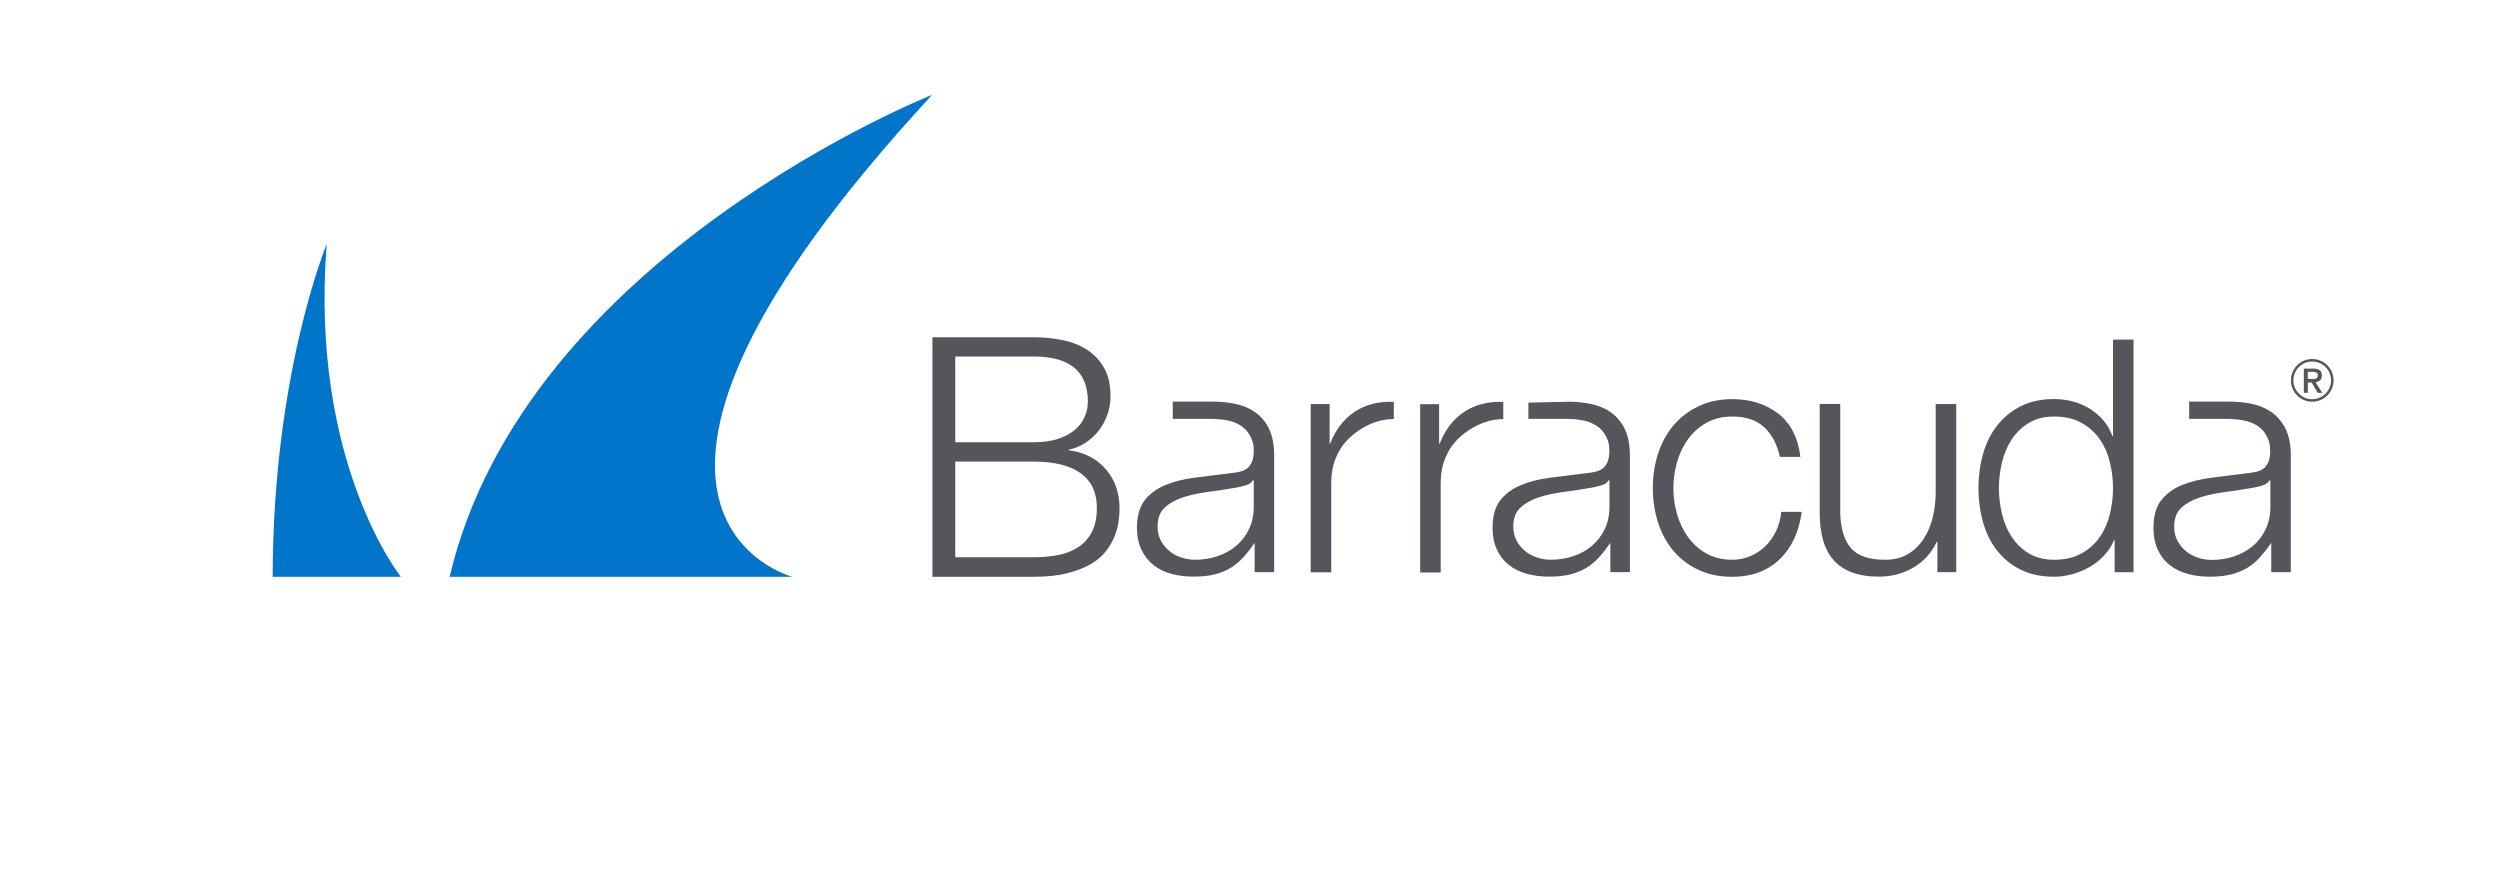 <?xml version="1.0" encoding="UTF-8"?>
<svg xmlns="http://www.w3.org/2000/svg" xmlns:xlink="http://www.w3.org/1999/xlink" id="Module_titles" width="280" height="100" viewBox="0 0 280 100">
  <defs>
    <style>.cls-1{fill:#0075c9;}.cls-2{clip-path:url(#clippath-1);}.cls-3{fill:#54565b;}.cls-4{clip-path:url(#clippath);}.cls-5{fill:none;}</style>
    <clipPath id="clippath">
      <rect class="cls-5" x="30.55" y="10.62" width="73.89" height="53.98"></rect>
    </clipPath>
    <clipPath id="clippath-1">
      <rect class="cls-5" x="104.44" y="37.44" width="156.92" height="27.16"></rect>
    </clipPath>
  </defs>
  <g id="surface1">
    <g class="cls-4">
      <path class="cls-1" d="m104.41,10.62s-45.6,18.01-54.05,53.98h38.38s-27.57-7.22,15.66-53.98m-59.5,53.98h-14.36c.02-22.78,6.05-37.25,6.05-37.25-1.92,24.51,8.31,37.25,8.31,37.25"></path>
    </g>
    <g class="cls-2">
      <path class="cls-3" d="m258.97,40.49c-1.17,0-2.11.95-2.11,2.11s.95,2.11,2.11,2.11,2.11-.95,2.11-2.11-.95-2.11-2.11-2.11m0,4.5c-1.32,0-2.39-1.07-2.39-2.39s1.07-2.39,2.39-2.39,2.39,1.07,2.39,2.39-1.07,2.39-2.39,2.39m0-2.54c.08,0,.16,0,.24-.01.08,0,.14-.02.2-.06.06-.03.1-.07.14-.13.03-.05.05-.13.05-.23,0-.08-.02-.15-.06-.2s-.08-.09-.14-.11c-.06-.03-.12-.04-.19-.05-.07,0-.14-.01-.2-.01h-.54v.79h.5Zm-.5,1.54h-.44v-2.71h1.03c.33,0,.57.06.74.18s.25.32.25.6c0,.24-.07.42-.2.54-.14.12-.3.18-.51.21l.76,1.19h-.5l-.7-1.16h-.42v1.16Zm-151.48,18.42v-10.71h8.8c2.28,0,4.03.43,5.24,1.3,1.21.87,1.82,2.16,1.82,3.89,0,1.08-.19,1.97-.56,2.69-.38.72-.89,1.29-1.54,1.71s-1.4.72-2.26.88-1.76.24-2.71.24h-8.8Zm0-12.89v-9.59h8.8c4.03,0,6.05,1.68,6.05,5.04,0,.63-.13,1.21-.38,1.77s-.63,1.03-1.13,1.45c-.5.41-1.13.74-1.88.98-.75.24-1.64.36-2.67.36h-8.8Zm-2.56-11.76v26.84h11.35c1.45,0,2.7-.13,3.74-.4,1.04-.26,1.92-.6,2.63-1.01.71-.41,1.28-.9,1.71-1.45.43-.55.75-1.11.97-1.67.23-.56.38-1.11.45-1.65.07-.54.11-1.02.11-1.45,0-1.75-.51-3.22-1.54-4.42-1.03-1.19-2.41-1.9-4.14-2.12v-.07c.7-.15,1.33-.41,1.9-.79.56-.38,1.05-.83,1.47-1.37s.73-1.14.96-1.8c.23-.66.34-1.35.34-2.05,0-1.25-.24-2.3-.72-3.14-.47-.84-1.11-1.52-1.9-2.03-.79-.51-1.7-.88-2.75-1.09-1.04-.21-2.12-.32-3.25-.32h-11.35Zm149.84,16.03h-.07c-.15.27-.43.46-.84.59s-.78.21-1.09.26c-.97.17-1.98.32-3.01.46-1.03.13-1.98.33-2.83.6-.85.27-1.55.65-2.1,1.15-.55.5-.82,1.21-.82,2.13,0,.58.11,1.1.35,1.55.23.45.54.84.93,1.17.39.33.84.58,1.35.75.51.17,1.03.26,1.57.26.88,0,1.72-.13,2.52-.4.8-.27,1.5-.66,2.1-1.17.6-.51,1.07-1.13,1.42-1.86s.53-1.56.53-2.48v-2.99Zm1.68-5.83c.41.79.62,1.82.62,3.08v13.04h-2.19v-3.29c-.41.61-.84,1.15-1.26,1.62-.43.47-.9.87-1.43,1.19-.52.32-1.12.56-1.79.73-.67.17-1.46.26-2.39.26s-1.7-.1-2.47-.31c-.77-.21-1.44-.53-2.01-.98-.58-.45-1.03-1.02-1.35-1.72-.33-.69-.49-1.52-.49-2.47,0-1.31.29-2.34.87-3.09.59-.74,1.36-1.31,2.32-1.69.96-.39,2.04-.66,3.25-.82,1.21-.16,2.43-.31,3.67-.46.48-.05.91-.11,1.28-.18.37-.07.67-.2.91-.38.25-.18.43-.43.57-.75.13-.32.2-.73.2-1.24,0-.78-.13-1.14-.38-1.64-.25-.5-.61-.89-1.06-1.18-.45-.29-.97-.49-1.57-.6-.6-.11-1.24-.17-1.92-.17h-4.14v-1.93h4.57c.78,0,1.56.08,2.35.23.83.16,1.57.46,2.23.9.66.44,1.19,1.05,1.61,1.84m-115.54,5.83h-.07c-.15.27-.43.46-.84.58-.42.12-.78.21-1.09.26-.97.17-1.98.32-3.01.46-1.03.13-1.98.33-2.83.6-.86.27-1.55.65-2.1,1.15-.55.5-.82,1.21-.82,2.13,0,.59.12,1.1.35,1.55.23.45.54.84.93,1.17s.84.58,1.35.75c.51.17,1.03.26,1.57.26.88,0,1.72-.13,2.52-.4.8-.27,1.5-.66,2.1-1.17.6-.51,1.07-1.13,1.42-1.86.35-.73.53-1.56.53-2.48v-2.99Zm1.68-5.83c.41.79.62,1.82.62,3.09v13.04h-2.19v-3.29c-.41.61-.83,1.15-1.26,1.62s-.9.87-1.42,1.19c-.52.31-1.12.56-1.79.73-.67.17-1.46.25-2.39.25-.87,0-1.7-.1-2.46-.31-.77-.21-1.44-.53-2.01-.99-.57-.45-1.02-1.02-1.35-1.72-.33-.69-.5-1.51-.5-2.46,0-1.31.3-2.34.88-3.09.58-.74,1.36-1.3,2.32-1.69.96-.39,2.04-.67,3.25-.82,1.21-.16,2.43-.31,3.67-.46.49-.05.91-.11,1.28-.18.36-.07.67-.2.91-.38.25-.18.43-.43.57-.75.13-.32.2-.73.2-1.24,0-.78-.13-1.13-.38-1.63-.26-.5-.61-.89-1.06-1.18-.45-.29-.97-.5-1.57-.61-.6-.11-1.24-.16-1.92-.16h-4.14v-1.93h4.57c.78,0,1.56.08,2.35.23.83.16,1.57.46,2.23.9s1.19,1.05,1.61,1.84m38.14,5.83h-.07c-.15.27-.43.46-.84.58-.41.12-.78.21-1.09.26-.97.17-1.98.32-3.01.46-1.03.13-1.98.33-2.83.6-.85.27-1.55.65-2.1,1.15-.55.5-.82,1.21-.82,2.13,0,.59.12,1.1.35,1.55.23.45.54.84.93,1.17s.84.58,1.35.75c.52.17,1.04.26,1.57.26.87,0,1.72-.13,2.52-.4.8-.27,1.5-.66,2.1-1.17.59-.51,1.07-1.13,1.42-1.86.35-.73.53-1.56.53-2.48v-2.99Zm1.68-5.83c.41.79.62,1.82.62,3.09v13.04h-2.19v-3.29c-.42.61-.83,1.15-1.26,1.62s-.9.87-1.43,1.19c-.52.31-1.12.56-1.79.73-.67.17-1.47.25-2.39.25-.87,0-1.7-.1-2.47-.31-.77-.21-1.43-.53-2.01-.99-.58-.45-1.02-1.02-1.35-1.72-.33-.69-.49-1.51-.49-2.46,0-1.31.29-2.34.88-3.09.59-.74,1.36-1.3,2.32-1.69.96-.39,2.04-.67,3.25-.82,1.21-.16,2.43-.31,3.67-.46.49-.05.91-.11,1.28-.18.36-.07.67-.2.91-.38.24-.18.43-.43.57-.75.13-.32.2-.73.2-1.24,0-.78-.13-1.13-.38-1.63-.26-.5-.61-.89-1.06-1.18-.45-.29-.97-.5-1.57-.61-.6-.11-1.24-.16-1.91-.16h-4.15v-1.82l4.57-.1c.78,0,1.56.08,2.35.23.83.16,1.57.46,2.23.9s1.19,1.05,1.61,1.84m42.29,9.61c-.23-.96-.35-1.93-.35-2.9s.12-1.94.35-2.9c.23-.96.59-1.82,1.09-2.57.5-.75,1.14-1.37,1.92-1.84.78-.47,1.72-.71,2.81-.71,1.22,0,2.24.24,3.09.71.84.47,1.52,1.09,2.04,1.84.52.75.9,1.61,1.13,2.57.23.96.35,1.93.35,2.9s-.12,1.94-.35,2.9c-.23.96-.61,1.82-1.13,2.57-.52.76-1.21,1.37-2.04,1.84-.84.47-1.87.71-3.09.71-1.09,0-2.03-.24-2.81-.71-.78-.47-1.42-1.09-1.92-1.84-.5-.75-.86-1.61-1.09-2.57m14.73,6.52v-26.06h-2.3v10.8h-.07c-.25-.68-.59-1.28-1.04-1.79-.45-.51-.97-.94-1.55-1.3-.58-.35-1.21-.62-1.88-.79-.67-.17-1.36-.26-2.06-.26-1.43,0-2.68.27-3.74.81-1.06.54-1.94,1.26-2.65,2.17-.71.92-1.23,1.97-1.57,3.18-.34,1.21-.51,2.48-.51,3.81s.17,2.61.51,3.82c.34,1.21.86,2.26,1.57,3.17s1.59,1.63,2.65,2.15c1.06.53,2.31.79,3.74.79.68,0,1.37-.1,2.06-.29.69-.19,1.34-.47,1.95-.82.61-.35,1.15-.78,1.62-1.3.47-.51.83-1.07,1.08-1.68h.07v3.58h2.12Zm-19.86,0v-18.84h-2.3v9.89c0,.95-.11,1.88-.33,2.79-.22.91-.56,1.72-1.02,2.42-.46.71-1.04,1.27-1.75,1.7-.71.43-1.56.64-2.55.64-1.83,0-3.11-.44-3.85-1.31-.75-.88-1.14-2.17-1.19-3.87v-12.27h-2.3v12.23c0,1.12.12,2.12.37,2.99.24.88.63,1.62,1.15,2.23.52.61,1.21,1.08,2.05,1.4.84.33,1.85.49,3.05.49,1.41,0,2.69-.33,3.85-1,1.15-.67,2.04-1.64,2.64-2.9h.07v3.4h2.12Zm-21.5-16.24c.85.8,1.44,1.91,1.75,3.32h2.3c-.27-2.17-1.1-3.78-2.5-4.86-1.4-1.07-3.11-1.61-5.13-1.61-1.43,0-2.7.27-3.81.81-1.11.54-2.04,1.25-2.79,2.15-.76.9-1.33,1.95-1.72,3.16-.39,1.21-.58,2.49-.58,3.85s.2,2.64.58,3.85c.39,1.21.96,2.26,1.72,3.16.75.9,1.68,1.61,2.79,2.13,1.11.53,2.38.79,3.81.79,2.14,0,3.9-.64,5.26-1.92,1.36-1.28,2.2-3.06,2.52-5.35h-2.3c-.07.78-.27,1.5-.58,2.15s-.72,1.22-1.21,1.7c-.49.47-1.05.85-1.68,1.11s-1.3.4-2.01.4c-1.09,0-2.05-.23-2.88-.69-.83-.46-1.51-1.07-2.06-1.82-.55-.75-.96-1.61-1.24-2.57-.28-.96-.42-1.94-.42-2.94s.14-1.98.42-2.94c.28-.96.69-1.82,1.24-2.57.55-.75,1.24-1.36,2.06-1.82.83-.46,1.79-.69,2.88-.69,1.54,0,2.73.4,3.58,1.21m-50.8-2.6v18.84h2.3v-10.04c0-1,.17-1.92.51-2.76.34-.84.82-1.56,1.44-2.17.62-.61,2.51-2.2,5.06-2.2v-1.93c-1.7-.07-3.17.31-4.4,1.13-1.23.83-2.14,2.01-2.72,3.54h-.07v-4.42h-2.12Zm14.38,0v4.42h.07c.59-1.53,1.49-2.71,2.72-3.54,1.23-.82,2.7-1.2,4.4-1.13v1.93c-2.55,0-4.43,1.59-5.06,2.2-.62.61-1.1,1.33-1.44,2.17-.34.84-.51,1.76-.51,2.76v10.04h-2.3v-18.84"></path>
    </g>
  </g>
</svg>

